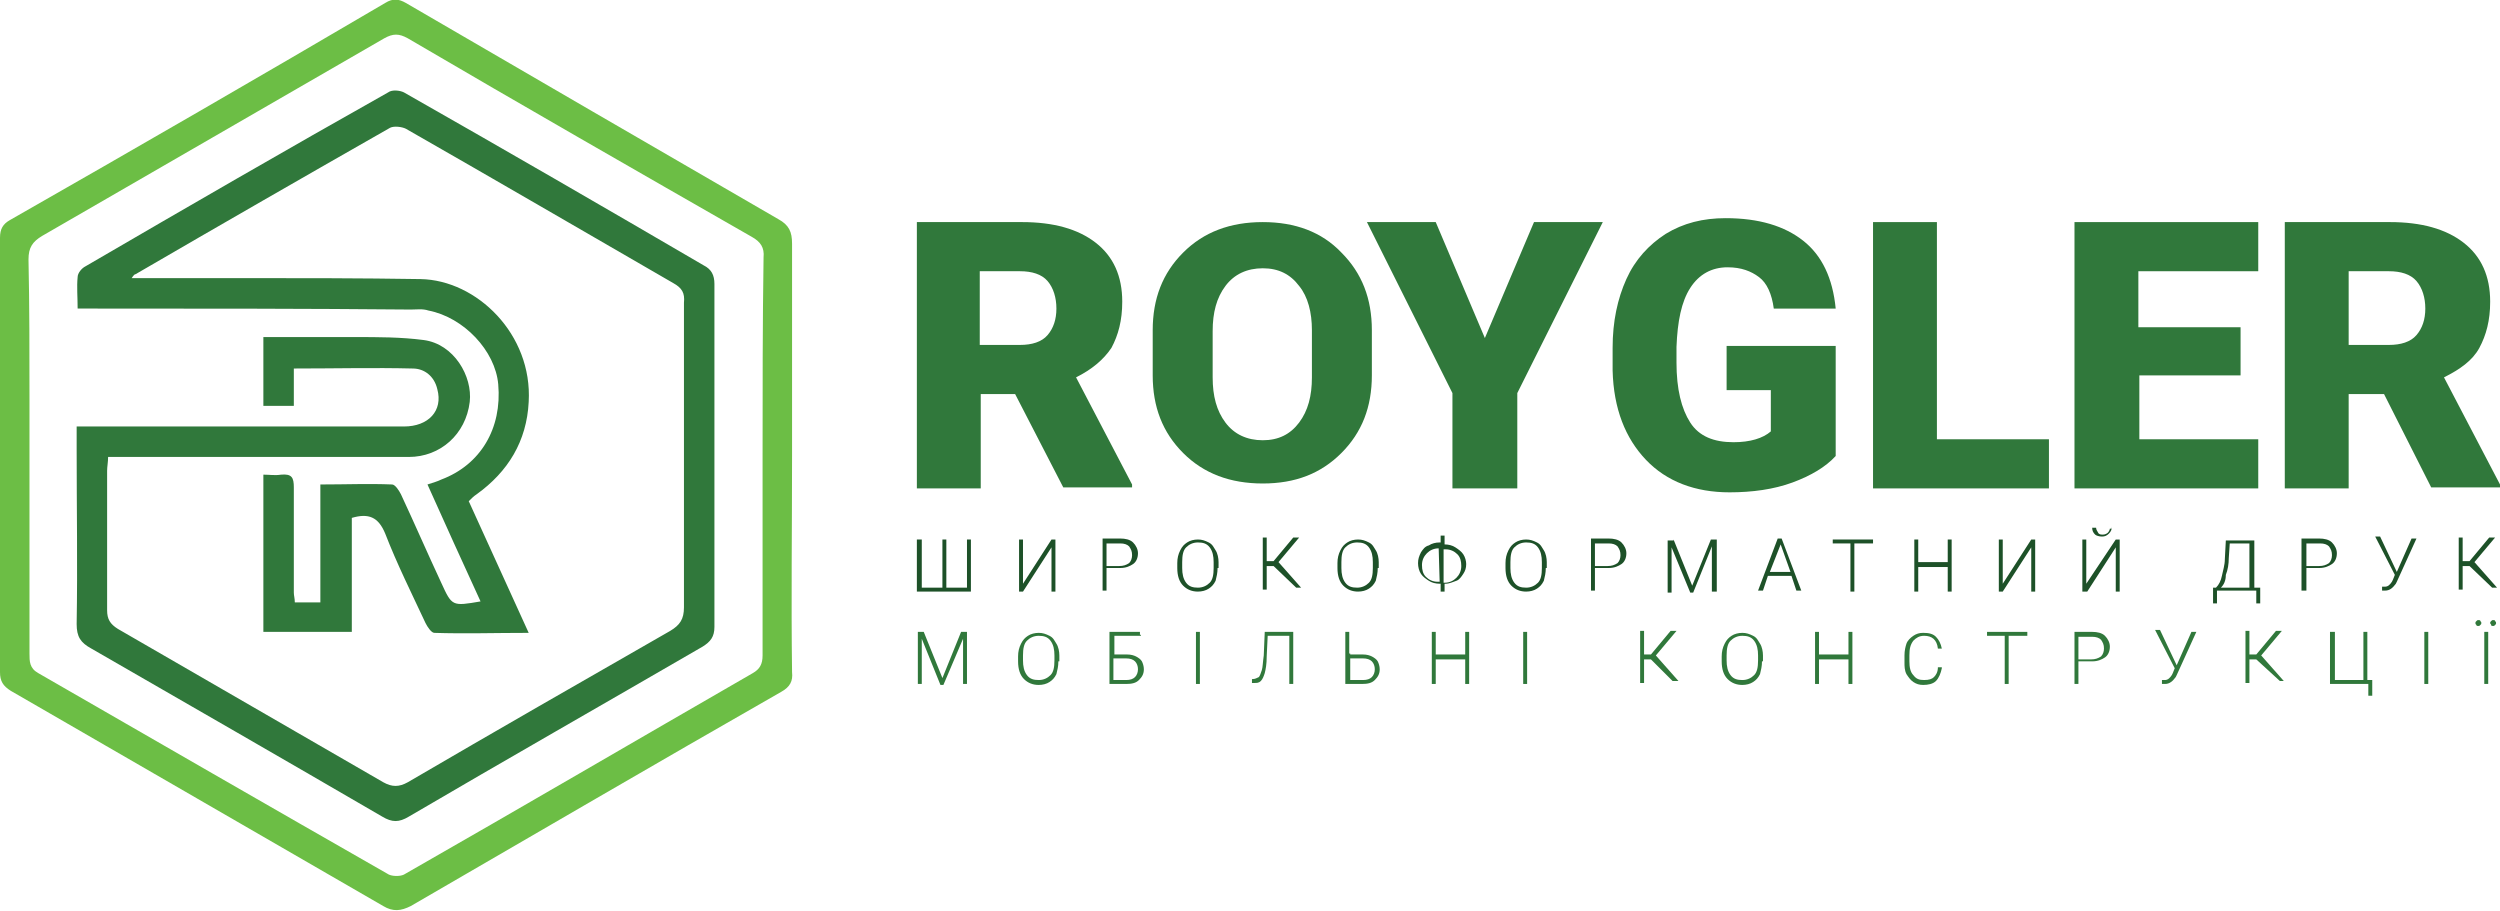 <?xml version="1.0" encoding="utf-8"?>
<!-- Generator: Adobe Illustrator 24.1.2, SVG Export Plug-In . SVG Version: 6.00 Build 0)  -->
<svg version="1.1" id="Layer_1" xmlns="http://www.w3.org/2000/svg" xmlns:xlink="http://www.w3.org/1999/xlink" x="0px" y="0px"
	 viewBox="0 0 254.4 92.7" style="enable-background:new 0 0 254.4 92.7;" xml:space="preserve">
<style type="text/css">
	.st0{fill:none;}
	.st1{fill:#6CBE45;}
	.st2{fill:#30783B;}
	.st3{fill:#1D5128;}
</style>
<g>
	<g>
		<g>
			<path class="st0" d="M76.4,24c-11.7-6.7-23.3-13.4-35-20.2c-0.8-0.5-1.5-0.5-2.4,0C27.5,10.6,15.9,17.3,4.3,24
				c-1,0.6-1.4,1.2-1.4,2.4C3,31.1,3,35.9,3,40.7c0,8.6,0,17.2,0,25.8c0,0.8,0,1.5,0.9,2c11.9,6.8,23.7,13.6,35.5,20.4
				c0.5,0.3,1.3,0.3,1.7,0.1C53,82.2,64.8,75.3,76.6,68.5c0.8-0.4,1-0.9,1-1.8c0-6.8,0-13.5,0-20.3l0,0c0-6.8,0-13.5,0-20.3
				C77.7,25.1,77.3,24.6,76.4,24z M71.5,65.8c-10,5.7-19.9,11.5-29.9,17.3c-1,0.6-1.7,0.6-2.7,0C29.1,77.3,19.2,71.6,9.3,66
				c-1-0.6-1.5-1.2-1.5-2.5c0.1-5.9,0-11.9,0-17.8c0-0.7,0-1.4,0-2.3c0.7,0,1.3,0,1.9,0c10.5,0,20.9,0,31.4,0c2.5,0,4-1.7,3.4-3.8
				c-0.3-1.3-1.3-2.1-2.5-2.1c-4-0.1-8,0-12.1,0c0,1.3,0,2.5,0,3.8c-1.1,0-2,0-3.1,0c0-2.3,0-4.5,0-7c3.2,0,6.3,0,9.3,0
				c2.3,0,4.7,0,7,0.3c3.1,0.4,5,3.7,4.7,6.3c-0.4,3.3-3,5.5-6.2,5.6c-9.8,0-19.5,0-29.3,0c-0.4,0-0.8,0-1.3,0c0,0.5-0.1,1-0.1,1.4
				c0,4.7,0,9.5,0,14.2c0,0.9,0.2,1.4,1.1,1.9c9,5.1,18,10.3,27,15.6c0.9,0.5,1.6,0.6,2.5,0c8.9-5.2,17.8-10.3,26.7-15.4
				c1-0.6,1.4-1.2,1.4-2.4c-0.1-10.3,0-20.6,0-31c0-1-0.3-1.5-1.1-2c-9.1-5.2-18.2-10.5-27.2-15.7c-0.4-0.2-1.2-0.3-1.6-0.1
				c-8.7,4.9-17.3,9.9-25.9,14.9c-0.1,0-0.1,0.1-0.4,0.4c3.9,0,7.5,0,11.1,0c6.1,0,12.2,0,18.3,0.1c5.8,0.1,11.4,5.6,11,12.5
				c-0.2,4-2.1,7.1-5.3,9.4c-0.2,0.2-0.5,0.4-0.8,0.7c2,4.4,4,8.8,6.1,13.4c-3.4,0-6.5,0-9.6,0c-0.3,0-0.7-0.6-0.9-1
				c-1.4-3-2.9-6-4.1-9.1c-0.7-1.7-1.6-2.1-3.4-1.6c0,3.8,0,7.7,0,11.6c-3,0-6,0-9,0c0-5.2,0-10.5,0-16c0.6,0,1.2,0,1.8,0
				c1-0.1,1.3,0.4,1.3,1.3c0,3.6,0,7.1,0,10.7c0,0.3,0,0.6,0.1,1c0.9,0,1.7,0,2.6,0c0-3.9,0-7.8,0-12c2.5,0,4.9,0,7.3,0
				c0.3,0,0.8,0.6,0.9,1c1.4,3,2.7,6,4.1,9c1.1,2.4,1.1,2.4,4,1.9c-1.8-4-3.6-7.9-5.4-11.9c0.5-0.2,1-0.3,1.4-0.5
				c4-1.5,6.1-5.2,5.8-9.7c-0.3-3.4-3.5-6.8-7.1-7.5c-0.6-0.1-1.2-0.1-1.8-0.1c-10.6,0-21.2,0-31.9-0.1c-0.6,0-1.2,0-2,0
				c0-1.2-0.1-2.2,0-3.2c0-0.4,0.4-0.9,0.8-1.1c10.2-6,20.5-11.9,30.8-17.8c0.4-0.2,1.2-0.2,1.6,0C51.3,15.1,61.5,21,71.6,26.9
				c0.8,0.5,1.1,1,1.1,1.9c0,11.6,0,23.3,0,34.9C72.7,64.8,72.4,65.3,71.5,65.8z"/>
			<path class="st1" d="M80.6,46.4c0-7.2,0-14.4,0-21.6c0-1.2-0.3-1.9-1.4-2.5C66.6,15,54,7.7,41.3,0.3c-0.7-0.4-1.3-0.5-2.1,0
				C26.6,7.7,13.8,15.1,1,22.4c-0.7,0.4-1,0.9-1,1.8c0,14.7,0,29.5,0,44.2c0,0.9,0.3,1.4,1.1,1.9C13.7,77.6,26.4,84.9,39,92.2
				c1,0.6,1.8,0.5,2.8,0c12.6-7.3,25.1-14.6,37.7-21.8c0.9-0.5,1.2-1.1,1.1-2C80.5,61,80.6,53.7,80.6,46.4z M77.6,46.4L77.6,46.4
				c0,6.8,0,13.5,0,20.3c0,0.9-0.3,1.4-1,1.8C64.8,75.3,53,82.2,41.1,89c-0.4,0.2-1.3,0.2-1.7-0.1C27.5,82.1,15.7,75.3,3.9,68.5
				C3,68,3,67.3,3,66.5c0-8.6,0-17.2,0-25.8c0-4.8,0-9.6-0.1-14.3c0-1.2,0.4-1.8,1.4-2.4c11.6-6.7,23.2-13.4,34.8-20.1
				c0.9-0.5,1.5-0.5,2.4,0c11.6,6.8,23.3,13.5,35,20.2c0.9,0.5,1.3,1.1,1.2,2.1C77.6,32.9,77.6,39.7,77.6,46.4z"/>
			<path class="st2" d="M72.7,28.9c0-0.9-0.3-1.5-1.1-1.9C61.5,21.1,51.3,15.2,41.1,9.4c-0.4-0.2-1.2-0.3-1.6,0
				C29.2,15.2,19,21.1,8.7,27.1c-0.4,0.2-0.8,0.7-0.8,1.1c-0.1,1,0,2,0,3.2c0.8,0,1.4,0,2,0c10.6,0,21.2,0,31.9,0.1
				c0.6,0,1.2-0.1,1.8,0.1c3.6,0.7,6.8,4.1,7.1,7.5c0.4,4.5-1.8,8.2-5.8,9.7c-0.4,0.2-0.8,0.3-1.4,0.5c1.8,4,3.6,8,5.4,11.9
				c-2.9,0.5-2.9,0.5-4-1.9c-1.4-3-2.7-6-4.1-9c-0.2-0.4-0.6-1-0.9-1c-2.4-0.1-4.7,0-7.3,0c0,4.2,0,8.1,0,12c-1,0-1.8,0-2.6,0
				c0-0.4-0.1-0.7-0.1-1c0-3.6,0-7.1,0-10.7c0-1-0.2-1.4-1.3-1.3c-0.6,0.1-1.2,0-1.8,0c0,5.5,0,10.8,0,16c3,0,5.9,0,9,0
				c0-4,0-7.8,0-11.6c1.7-0.5,2.7-0.1,3.4,1.6c1.2,3.1,2.7,6.1,4.1,9.1c0.2,0.4,0.6,1,0.9,1c3.1,0.1,6.2,0,9.6,0
				c-2.1-4.6-4.1-9-6.1-13.4c0.3-0.3,0.5-0.5,0.8-0.7c3.2-2.3,5.1-5.4,5.3-9.4c0.4-6.9-5.3-12.4-11-12.5c-6.1-0.1-12.2-0.1-18.3-0.1
				c-3.6,0-7.3,0-11.1,0c0.2-0.3,0.3-0.4,0.4-0.4c8.6-5,17.3-10,25.9-14.9c0.4-0.2,1.2-0.1,1.6,0.1c9.1,5.2,18.2,10.5,27.2,15.7
				c0.9,0.5,1.2,1,1.1,2c0,10.3,0,20.6,0,31c0,1.2-0.4,1.8-1.4,2.4c-8.9,5.1-17.8,10.2-26.7,15.4c-0.9,0.5-1.6,0.5-2.5,0
				C30,74.4,21,69.2,12,64c-0.8-0.5-1.1-1-1.1-1.9c0-4.7,0-9.5,0-14.2c0-0.4,0.1-0.9,0.1-1.4c0.5,0,0.9,0,1.3,0c9.8,0,19.5,0,29.3,0
				c3.2,0,5.8-2.3,6.2-5.6c0.3-2.6-1.6-5.9-4.7-6.3c-2.3-0.3-4.6-0.3-7-0.3c-3.1,0-6.2,0-9.3,0c0,2.4,0,4.7,0,7c1,0,2,0,3.1,0
				c0-1.3,0-2.5,0-3.8c4.2,0,8.2-0.1,12.1,0c1.2,0,2.2,0.8,2.5,2.1c0.6,2.2-0.9,3.8-3.4,3.8c-10.5,0-20.9,0-31.4,0
				c-0.6,0-1.2,0-1.9,0c0,0.9,0,1.6,0,2.3c0,5.9,0.1,11.9,0,17.8c0,1.3,0.4,1.9,1.5,2.5c9.9,5.7,19.8,11.4,29.6,17.1
				c1,0.6,1.7,0.6,2.7,0c9.9-5.8,19.9-11.5,29.9-17.3c0.8-0.5,1.2-1,1.2-2C72.7,52.2,72.7,40.5,72.7,28.9z"/>
		</g>
		<g>
			<g>
				<g>
					<g>
						<path class="st2" d="M103.3,40.1h-3.5v9.6h-6.5V22.6H104c3.2,0,5.7,0.7,7.5,2.1s2.7,3.4,2.7,6c0,1.9-0.4,3.4-1.1,4.7
							c-0.8,1.2-2,2.2-3.6,3l5.7,10.9v0.3h-7L103.3,40.1z M99.7,35.1h4.1c1.2,0,2.2-0.3,2.8-1c0.6-0.7,0.9-1.6,0.9-2.7
							s-0.3-2.1-0.9-2.8c-0.6-0.7-1.6-1-2.8-1h-4.1V35.1z"/>
						<path class="st2" d="M151.1,34.4l5-11.8h7L154.4,40v9.7h-6.6V40l-8.7-17.4h7L151.1,34.4z"/>
						<path class="st2" d="M186.8,46.4c-1,1.1-2.5,2-4.4,2.7s-4.1,1-6.4,1c-3.5,0-6.4-1.1-8.5-3.3s-3.3-5.2-3.4-9.1v-2.3
							c0-2.7,0.5-5,1.4-7s2.3-3.5,4-4.6c1.8-1.1,3.8-1.6,6.1-1.6c3.4,0,6,0.8,7.9,2.3s3,3.8,3.3,6.9h-6.3c-0.2-1.5-0.7-2.6-1.5-3.2
							s-1.8-1-3.2-1c-1.6,0-2.9,0.7-3.8,2.1s-1.3,3.4-1.4,6v1.6c0,2.7,0.5,4.7,1.4,6.1c0.9,1.4,2.4,2,4.4,2c1.7,0,3-0.4,3.8-1.1
							v-4.2h-4.5v-4.5h11.1L186.8,46.4L186.8,46.4z"/>
						<path class="st2" d="M197.1,44.7h11.4v5h-17.9V22.6h6.5V44.7z"/>
						<path class="st2" d="M228,38.2h-10.3v6.5h12.1v5h-18.7V22.6h18.7v5h-12.2v5.7H228V38.2z"/>
						<path class="st2" d="M242.6,40.1H239v9.6h-6.5V22.6h10.7c3.2,0,5.7,0.7,7.5,2.1s2.7,3.4,2.7,6c0,1.9-0.4,3.4-1.1,4.7
							s-2,2.2-3.6,3l5.7,10.9v0.3h-7L242.6,40.1z M239,35.1h4.1c1.2,0,2.2-0.3,2.8-1s0.9-1.6,0.9-2.7s-0.3-2.1-0.9-2.8
							c-0.6-0.7-1.6-1-2.8-1H239V35.1z"/>
					</g>
				</g>
				<g>
					<g>
						<path class="st3" d="M93.8,54.9v4.9h2.1v-4.9h0.4v4.9h2.1v-4.9h0.4v5.3h-5.5v-5.3H93.8z"/>
						<path class="st3" d="M107,54.9h0.4v5.3H107v-4.5l-2.9,4.5h-0.4v-5.3h0.4v4.5L107,54.9z"/>
						<path class="st3" d="M112.6,58v2.1h-0.4v-5.3h1.8c0.5,0,1,0.1,1.3,0.4s0.5,0.7,0.5,1.1c0,0.5-0.2,0.9-0.5,1.1
							c-0.3,0.2-0.7,0.4-1.3,0.4h-1.4V58z M112.6,57.6h1.3c0.4,0,0.7-0.1,1-0.3c0.2-0.2,0.3-0.5,0.3-0.8c0-0.4-0.1-0.6-0.3-0.9
							c-0.2-0.2-0.5-0.3-0.9-0.3h-1.4V57.6z"/>
						<path class="st3" d="M123.9,57.8c0,0.5-0.1,0.9-0.2,1.3c-0.2,0.4-0.4,0.6-0.7,0.8c-0.3,0.2-0.7,0.3-1.1,0.3
							c-0.6,0-1.1-0.2-1.5-0.6c-0.4-0.4-0.6-1-0.6-1.8v-0.5c0-0.5,0.1-0.9,0.3-1.3c0.2-0.4,0.4-0.6,0.7-0.8c0.3-0.2,0.7-0.3,1.1-0.3
							s0.7,0.1,1.1,0.3c0.4,0.2,0.5,0.5,0.7,0.8s0.3,0.8,0.3,1.2v0.6H123.9z M123.5,57.2c0-0.6-0.1-1.1-0.4-1.5
							c-0.3-0.4-0.7-0.5-1.2-0.5s-0.9,0.2-1.2,0.5c-0.3,0.3-0.4,0.8-0.4,1.5v0.6c0,0.6,0.1,1.1,0.4,1.5c0.3,0.4,0.7,0.5,1.2,0.5
							s0.9-0.2,1.2-0.5c0.3-0.3,0.4-0.8,0.4-1.5V57.2z"/>
						<path class="st3" d="M129.6,57.6h-0.7v2.4h-0.4v-5.3h0.4v2.4h0.7l2-2.4h0.6l-2.1,2.5l2.3,2.6h-0.5L129.6,57.6z"/>
						<path class="st3" d="M140.2,57.8c0,0.5-0.1,0.9-0.2,1.3c-0.2,0.4-0.4,0.6-0.7,0.8s-0.7,0.3-1.1,0.3c-0.6,0-1.1-0.2-1.5-0.6
							c-0.4-0.4-0.6-1-0.6-1.8v-0.5c0-0.5,0.1-0.9,0.3-1.3s0.4-0.6,0.7-0.8c0.3-0.2,0.7-0.3,1.1-0.3c0.4,0,0.7,0.1,1.1,0.3
							c0.4,0.2,0.5,0.5,0.7,0.8c0.2,0.3,0.3,0.8,0.3,1.2v0.6H140.2z M139.7,57.2c0-0.6-0.1-1.1-0.4-1.5c-0.3-0.4-0.7-0.5-1.2-0.5
							s-0.9,0.2-1.2,0.5s-0.4,0.8-0.4,1.5v0.6c0,0.6,0.1,1.1,0.4,1.5c0.3,0.4,0.7,0.5,1.2,0.5s0.9-0.2,1.2-0.5
							c0.3-0.3,0.4-0.8,0.4-1.5V57.2z"/>
						<path class="st3" d="M146.9,55.4h0.1c0.4,0,0.8,0.1,1.1,0.3c0.3,0.2,0.6,0.4,0.8,0.7c0.2,0.3,0.3,0.7,0.3,1
							c0,0.4-0.1,0.7-0.3,1c-0.2,0.3-0.4,0.6-0.7,0.7s-0.7,0.3-1.1,0.3H147v0.8h-0.4v-0.8h-0.1c-0.4,0-0.8-0.1-1.1-0.3
							s-0.6-0.4-0.8-0.7c-0.2-0.3-0.3-0.7-0.3-1.1s0.1-0.7,0.3-1.1c0.2-0.3,0.4-0.6,0.8-0.7c0.3-0.2,0.7-0.3,1.1-0.3h0.1v-0.7h0.4
							v0.9H146.9z M146.4,55.8c-0.5,0-0.9,0.2-1.2,0.5c-0.3,0.3-0.5,0.7-0.5,1.2c0,0.5,0.1,0.9,0.4,1.2c0.3,0.3,0.7,0.5,1.2,0.5h0.2
							L146.4,55.8L146.4,55.8z M146.9,55.8v3.5h0.1c0.5,0,0.9-0.2,1.2-0.5s0.5-0.7,0.5-1.2c0-0.5-0.1-0.9-0.4-1.2
							c-0.3-0.3-0.7-0.5-1.2-0.5H146.9z"/>
						<path class="st3" d="M157.3,57.8c0,0.5-0.1,0.9-0.2,1.3c-0.2,0.4-0.4,0.6-0.7,0.8s-0.7,0.3-1.1,0.3c-0.6,0-1.1-0.2-1.5-0.6
							c-0.4-0.4-0.6-1-0.6-1.8v-0.5c0-0.5,0.1-0.9,0.3-1.3s0.4-0.6,0.7-0.8c0.3-0.2,0.7-0.3,1.1-0.3c0.4,0,0.7,0.1,1.1,0.3
							c0.4,0.2,0.5,0.5,0.7,0.8s0.3,0.8,0.3,1.2v0.6H157.3z M156.9,57.2c0-0.6-0.1-1.1-0.4-1.5c-0.3-0.4-0.7-0.5-1.2-0.5
							s-0.9,0.2-1.2,0.5s-0.4,0.8-0.4,1.5v0.6c0,0.6,0.1,1.1,0.4,1.5c0.3,0.4,0.7,0.5,1.2,0.5s0.9-0.2,1.2-0.5
							c0.3-0.3,0.4-0.8,0.4-1.5V57.2z"/>
						<path class="st3" d="M162.3,58v2.1h-0.4v-5.3h1.8c0.5,0,1,0.1,1.3,0.4s0.5,0.7,0.5,1.1c0,0.5-0.2,0.9-0.5,1.1
							c-0.3,0.2-0.7,0.4-1.3,0.4h-1.4V58z M162.3,57.6h1.3c0.4,0,0.7-0.1,1-0.3c0.2-0.2,0.3-0.5,0.3-0.8c0-0.4-0.1-0.6-0.3-0.9
							c-0.2-0.2-0.5-0.3-0.9-0.3h-1.4L162.3,57.6L162.3,57.6z"/>
						<path class="st3" d="M170.3,54.9l1.9,4.7l1.9-4.7h0.6v5.3h-0.5v-2.3v-2.3l-1.9,4.7H172l-1.9-4.6v2.3v2.3h-0.4V55h0.6V54.9z"/>
						<path class="st3" d="M182.3,58.6h-2.4l-0.5,1.5h-0.5l2-5.3h0.4l2,5.3h-0.5L182.3,58.6z M180.1,58.2h2.1l-1-2.8L180.1,58.2z"/>
						<path class="st3" d="M190.5,55.3h-1.8v4.9h-0.4v-4.9h-1.8v-0.4h4.1V55.3z"/>
						<path class="st3" d="M198.6,60.2h-0.4v-2.5h-3v2.5h-0.4v-5.3h0.4v2.3h3v-2.3h0.4V60.2z"/>
						<path class="st3" d="M206.7,54.9h0.4v5.3h-0.4v-4.5l-2.9,4.5h-0.4v-5.3h0.4v4.5L206.7,54.9z"/>
						<path class="st3" d="M215.3,54.9h0.4v5.3h-0.4v-4.5l-2.9,4.5h-0.5v-5.3h0.4v4.5L215.3,54.9z M214.9,53.6
							c0,0.3-0.1,0.5-0.3,0.7c-0.2,0.2-0.4,0.3-0.7,0.3s-0.6-0.1-0.7-0.2c-0.2-0.2-0.3-0.4-0.3-0.7h0.4c0,0.2,0.1,0.3,0.2,0.5
							s0.3,0.2,0.5,0.2s0.4-0.1,0.5-0.2c0.1-0.1,0.2-0.3,0.2-0.4h0.2V53.6z"/>
						<path class="st3" d="M229.4,59.8h0.6v1.6h-0.4v-1.3h-4v1.3h-0.4v-1.6h0.3c0.3-0.3,0.5-0.7,0.6-1.2c0.1-0.5,0.3-1.1,0.3-1.7
							l0.1-1.9h2.9v4.9H229.4z M226,59.8h2.9v-4.5h-2l-0.1,1.5c0,0.6-0.1,1.2-0.3,1.7C226.5,59.1,226.3,59.5,226,59.8z"/>
						<path class="st3" d="M234.7,58v2.1h-0.5v-5.3h1.8c0.5,0,1,0.1,1.3,0.4s0.5,0.7,0.5,1.1c0,0.5-0.2,0.9-0.5,1.1
							c-0.3,0.2-0.7,0.4-1.3,0.4h-1.3V58z M234.7,57.6h1.3c0.4,0,0.7-0.1,1-0.3c0.2-0.2,0.3-0.5,0.3-0.8c0-0.4-0.1-0.6-0.3-0.9
							c-0.2-0.2-0.5-0.3-0.9-0.3h-1.4L234.7,57.6L234.7,57.6z"/>
						<path class="st3" d="M243.9,58.2l1.5-3.4h0.5l-2,4.4l-0.1,0.2c-0.3,0.4-0.6,0.7-1.1,0.7c-0.1,0-0.3,0-0.3,0v-0.4
							c0,0,0.1,0,0.3,0c0.3,0,0.5-0.2,0.7-0.5l0.1-0.2l0.2-0.5l-2-3.9h0.5L243.9,58.2z"/>
						<path class="st3" d="M251.3,57.6h-0.7v2.4h-0.4v-5.3h0.4v2.4h0.7l2-2.4h0.6l-2.1,2.5l2.3,2.6h-0.5L251.3,57.6z"/>
						<path class="st2" d="M94,64.3l1.9,4.7l1.9-4.7h0.6v5.3h-0.4v-2.3v-2.3l-2,4.7h-0.3l-1.9-4.7v2.3v2.3h-0.4v-5.3
							C93.4,64.3,94,64.3,94,64.3z"/>
						<path class="st2" d="M107.7,67.3c0,0.5-0.1,0.9-0.2,1.3c-0.2,0.4-0.4,0.6-0.7,0.8c-0.3,0.2-0.7,0.3-1.1,0.3
							c-0.6,0-1.1-0.2-1.5-0.6c-0.4-0.4-0.6-1-0.6-1.8v-0.5c0-0.5,0.1-0.9,0.3-1.3c0.2-0.4,0.4-0.6,0.7-0.8c0.3-0.2,0.7-0.3,1.1-0.3
							s0.7,0.1,1.1,0.3c0.4,0.2,0.5,0.5,0.7,0.8s0.3,0.8,0.3,1.2v0.6H107.7z M107.3,66.7c0-0.6-0.1-1.1-0.4-1.5s-0.7-0.5-1.2-0.5
							s-0.9,0.2-1.2,0.5c-0.3,0.3-0.4,0.8-0.4,1.5v0.5c0,0.6,0.1,1.1,0.4,1.5c0.3,0.4,0.7,0.5,1.2,0.5s0.9-0.2,1.2-0.5
							s0.4-0.8,0.4-1.5V66.7z"/>
						<path class="st2" d="M116.1,64.7h-2.7v1.9h1.3c0.4,0,0.7,0.1,0.9,0.2s0.5,0.3,0.6,0.5s0.2,0.5,0.2,0.8c0,0.5-0.2,0.8-0.5,1.1
							s-0.7,0.4-1.3,0.4h-1.7v-5.3h3.1v0.3H116.1z M113.3,67v2.2h1.3c0.4,0,0.7-0.1,0.9-0.3c0.2-0.2,0.3-0.5,0.3-0.8
							c0-0.3-0.1-0.6-0.3-0.8c-0.2-0.2-0.5-0.3-0.9-0.3L113.3,67L113.3,67z"/>
						<path class="st2" d="M122.1,69.6h-0.4v-5.3h0.4V69.6z"/>
						<path class="st2" d="M131.6,64.3v5.3h-0.4v-4.9H129l-0.1,2.1c0,0.8-0.1,1.3-0.2,1.7c-0.1,0.3-0.2,0.6-0.4,0.8
							c-0.2,0.2-0.4,0.2-0.7,0.2h-0.2v-0.4h0.1c0.2,0,0.4-0.1,0.6-0.2c0.1-0.1,0.2-0.4,0.3-0.7c0.1-0.3,0.1-0.8,0.2-1.5l0.1-2.4
							C128.7,64.3,131.6,64.3,131.6,64.3z"/>
						<path class="st2" d="M137.4,66.6h1.3c0.4,0,0.7,0.1,0.9,0.2s0.5,0.3,0.6,0.5s0.2,0.5,0.2,0.8c0,0.5-0.2,0.8-0.5,1.1
							c-0.3,0.3-0.7,0.4-1.3,0.4h-1.7v-5.3h0.4v2.2H137.4z M137.4,67v2.2h1.3c0.4,0,0.7-0.1,0.9-0.3c0.2-0.2,0.3-0.5,0.3-0.8
							c0-0.3-0.1-0.6-0.3-0.8c-0.2-0.2-0.5-0.3-0.9-0.3L137.4,67L137.4,67z"/>
						<path class="st2" d="M149.5,69.6h-0.4v-2.5h-3v2.5h-0.4v-5.3h0.4v2.3h3v-2.3h0.4V69.6z"/>
						<path class="st2" d="M155.5,69.6H155v-5.3h0.4v5.3H155.5z"/>
						<path class="st2" d="M168,67.1h-0.7v2.4h-0.4v-5.3h0.4v2.4h0.7l2-2.4h0.6l-2.1,2.5l2.3,2.6h-0.6L168,67.1z"/>
						<path class="st2" d="M179.3,67.3c0,0.5-0.1,0.9-0.2,1.3c-0.2,0.4-0.4,0.6-0.7,0.8c-0.3,0.2-0.7,0.3-1.1,0.3
							c-0.6,0-1.1-0.2-1.5-0.6s-0.6-1-0.6-1.8v-0.5c0-0.5,0.1-0.9,0.3-1.3s0.4-0.6,0.7-0.8c0.3-0.2,0.7-0.3,1.1-0.3
							c0.4,0,0.7,0.1,1.1,0.3s0.5,0.5,0.7,0.8s0.3,0.8,0.3,1.2v0.6H179.3z M178.9,66.7c0-0.6-0.1-1.1-0.4-1.5
							c-0.3-0.4-0.7-0.5-1.2-0.5s-0.9,0.2-1.2,0.5c-0.3,0.3-0.4,0.8-0.4,1.5v0.5c0,0.6,0.1,1.1,0.4,1.5c0.3,0.4,0.7,0.5,1.2,0.5
							s0.9-0.2,1.2-0.5s0.4-0.8,0.4-1.5V66.7z"/>
						<path class="st2" d="M188.5,69.6h-0.4v-2.5h-3v2.5h-0.4v-5.3h0.4v2.3h3v-2.3h0.4V69.6z"/>
						<path class="st2" d="M197.6,68c-0.1,0.5-0.3,1-0.6,1.3s-0.8,0.4-1.3,0.4c-0.4,0-0.7-0.1-1-0.3s-0.5-0.5-0.7-0.8
							c-0.2-0.4-0.2-0.8-0.2-1.2v-0.7c0-0.5,0.1-0.9,0.2-1.2s0.4-0.6,0.7-0.8s0.6-0.3,1-0.3c0.6,0,1,0.1,1.3,0.4s0.5,0.7,0.6,1.2
							h-0.4c-0.1-0.9-0.6-1.3-1.4-1.3c-0.5,0-0.8,0.2-1.1,0.5c-0.3,0.4-0.4,0.8-0.4,1.5v0.6c0,0.6,0.1,1.1,0.4,1.4
							c0.3,0.4,0.6,0.5,1.1,0.5s0.8-0.1,1-0.3c0.2-0.2,0.4-0.5,0.4-1h0.4V68z"/>
						<path class="st2" d="M206.2,64.7h-1.8v4.9h-0.4v-4.9h-1.8v-0.4h4.1V64.7z"/>
						<path class="st2" d="M211.5,67.5v2.1h-0.4v-5.3h1.8c0.5,0,1,0.1,1.3,0.4s0.5,0.7,0.5,1.1c0,0.5-0.2,0.9-0.5,1.1
							s-0.7,0.4-1.3,0.4h-1.4V67.5z M211.5,67.1h1.3c0.4,0,0.7-0.1,1-0.3c0.2-0.2,0.3-0.5,0.3-0.8c0-0.4-0.1-0.6-0.3-0.9
							c-0.2-0.2-0.5-0.3-0.9-0.3h-1.4L211.5,67.1L211.5,67.1z"/>
						<path class="st2" d="M221.5,67.7l1.5-3.4h0.5l-2,4.4l-0.1,0.2c-0.3,0.4-0.6,0.7-1.1,0.7c-0.1,0-0.3,0-0.3,0v-0.4
							c0,0,0.1,0,0.3,0c0.3,0,0.5-0.2,0.7-0.5l0.1-0.2l0.2-0.5l-2-3.9h0.5L221.5,67.7z"/>
						<path class="st2" d="M229.6,67.1h-0.7v2.4h-0.4v-5.3h0.4v2.4h0.7l2-2.4h0.6l-2.1,2.5l2.3,2.6H232L229.6,67.1z"/>
						<path class="st2" d="M237.2,64.3h0.4v4.9h2.9v-4.9h0.4v4.9h0.5v1.6h-0.4v-1.2h-3.9V64.3z"/>
						<path class="st2" d="M247.1,69.6h-0.4v-5.3h0.4V69.6z"/>
						<path class="st2" d="M251.9,63.4c0-0.1,0-0.1,0.1-0.2s0.1-0.1,0.2-0.1c0.1,0,0.2,0,0.2,0.1c0.1,0.1,0.1,0.1,0.1,0.2
							s0,0.1-0.1,0.2c-0.1,0.1-0.1,0.1-0.2,0.1c-0.1,0-0.2,0-0.2-0.1C251.9,63.5,251.9,63.5,251.9,63.4z M253.2,69.6h-0.4v-5.3h0.4
							V69.6z M253.4,63.4c0-0.1,0-0.1,0.1-0.2c0.1-0.1,0.1-0.1,0.2-0.1s0.2,0,0.2,0.1c0.1,0.1,0.1,0.1,0.1,0.2s0,0.1-0.1,0.2
							c-0.1,0.1-0.1,0.1-0.2,0.1s-0.2,0-0.2-0.1C253.5,63.5,253.4,63.5,253.4,63.4z"/>
					</g>
				</g>
			</g>
		</g>
	</g>
	<g>
		<path class="st2" d="M139.6,38.2c0,3.2-1,5.8-3.1,7.9c-2.1,2.1-4.7,3.1-8,3.1c-3.3,0-6-1-8.1-3.1c-2.1-2.1-3.1-4.7-3.1-7.9v-4.6
			c0-3.2,1-5.8,3.1-7.9c2.1-2.1,4.8-3.1,8.1-3.1c3.3,0,6,1,8,3.1c2.1,2.1,3.1,4.7,3.1,7.9V38.2z M133.5,33.6c0-1.8-0.4-3.4-1.3-4.5
			c-0.9-1.2-2.1-1.8-3.7-1.8c-1.6,0-2.9,0.6-3.8,1.8c-0.9,1.2-1.3,2.7-1.3,4.6v4.7c0,1.9,0.4,3.4,1.3,4.6c0.9,1.2,2.2,1.8,3.8,1.8
			c1.6,0,2.8-0.6,3.7-1.8c0.9-1.2,1.3-2.7,1.3-4.6V33.6z"/>
	</g>
</g>
</svg>
